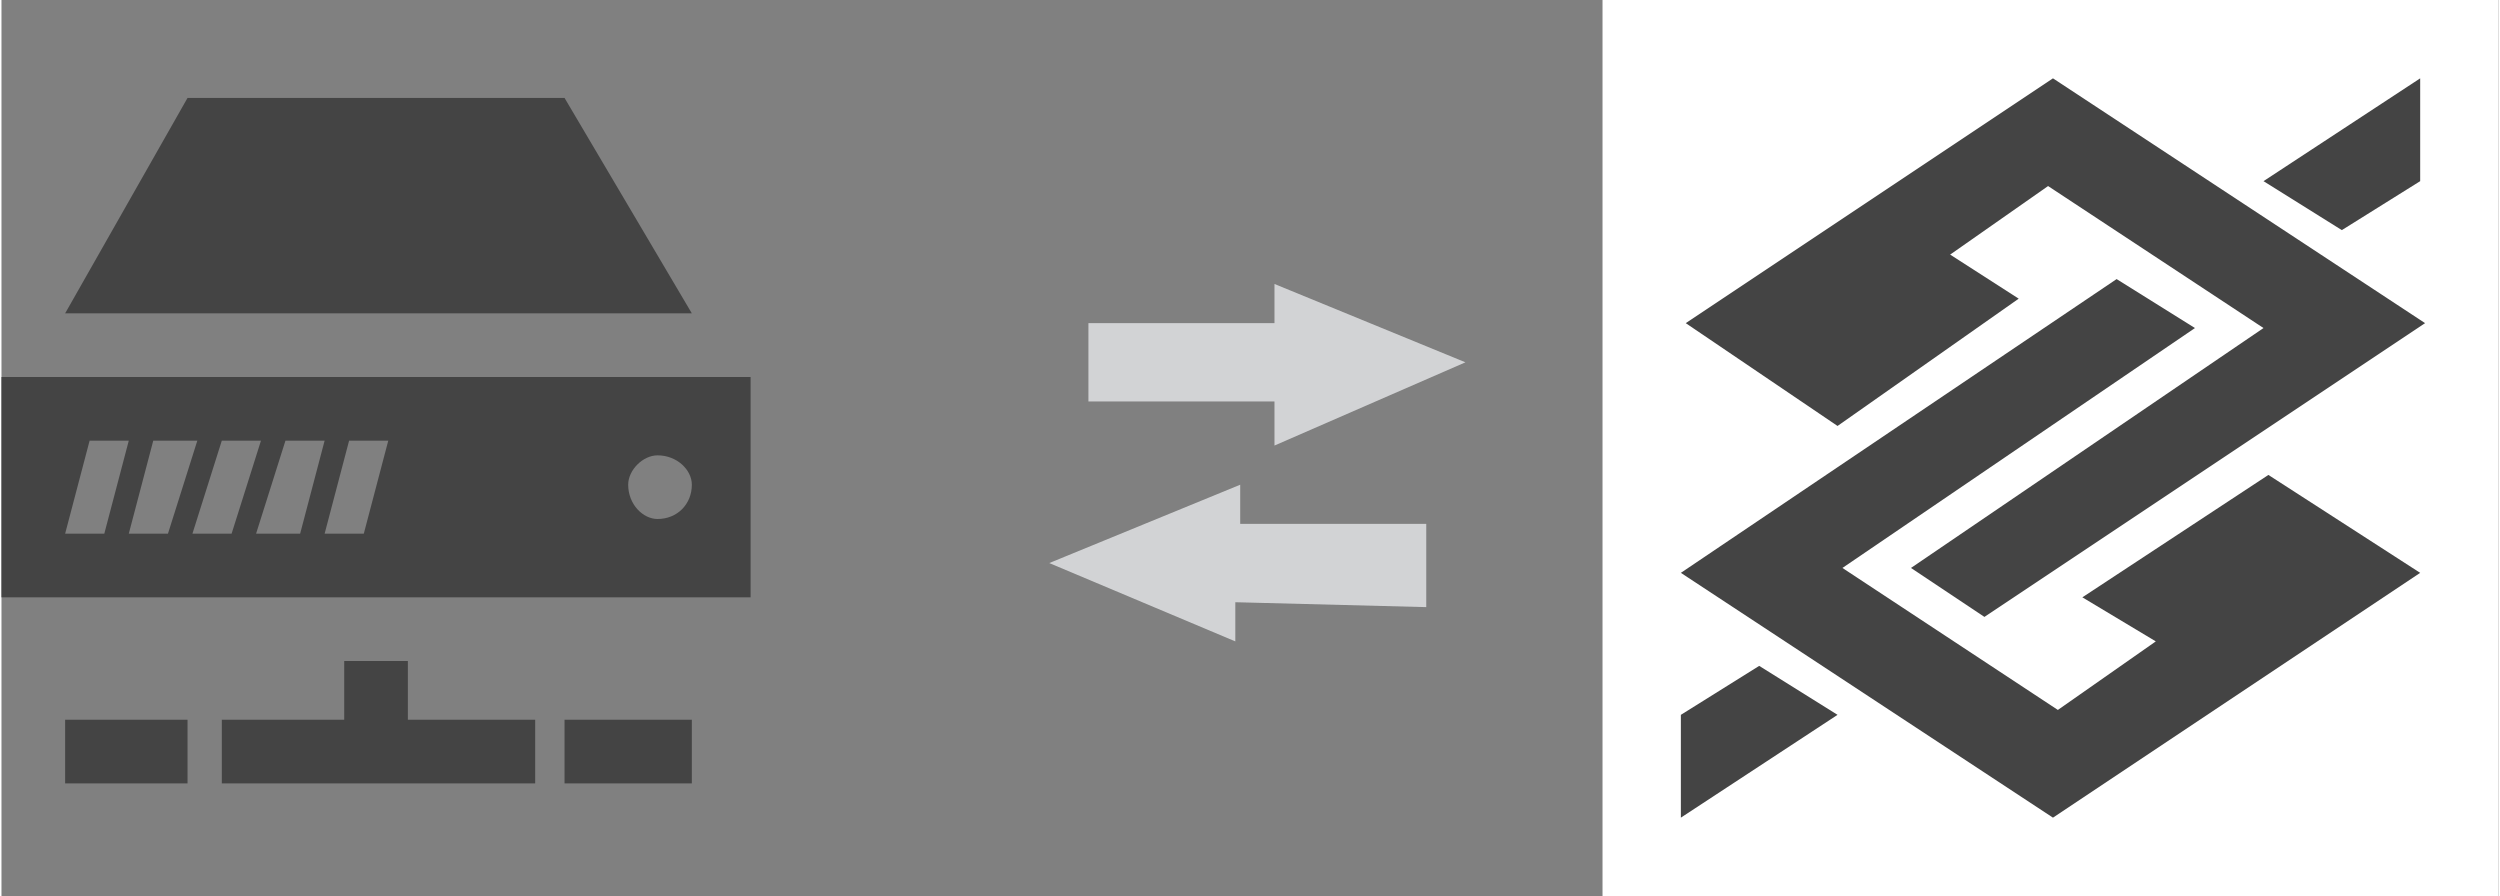 <?xml version="1.0" encoding="UTF-8"?>
<!DOCTYPE svg PUBLIC "-//W3C//DTD SVG 1.1//EN" "http://www.w3.org/Graphics/SVG/1.1/DTD/svg11.dtd">
<!-- Creator: CorelDRAW X7 -->
<svg xmlns="http://www.w3.org/2000/svg" xml:space="preserve" width="1024px" height="367px" version="1.1" style="shape-rendering:geometricPrecision; text-rendering:geometricPrecision; image-rendering:optimizeQuality; fill-rule:evenodd; clip-rule:evenodd"
viewBox="0 0 510 183"
 xmlns:xlink="http://www.w3.org/1999/xlink"
 enable-background="new 0 0 612 792">
 <rect x="0" y="0" width="510" height="183" fill="#808080" stroke="none"/>
 <defs>
  <style type="text/css">
   <![CDATA[
    .fil1 {fill:#444444}
    .fil0 {fill:white}
    .fil2 {fill:#D2D3D5;fill-rule:nonzero}
   ]]>
  </style>
 </defs>
 <g id="Camada_x0020_1">
  <g id="banco-do-brasil.svg">
   <g>
    <polygon class="fil0" points="327,0 510,0 510,183 327,183 "/>
    <polygon class="fil1" points="419,16 344,66 375,87 412,61 398,52 418,38 462,67 462,67 390,116 405,126 495,66 495,66 "/>
    <polygon class="fil1" points="494,16 462,37 478,47 494,37 "/>
    <polygon class="fil1" points="343,167 375,146 359,136 343,146 "/>
    <polygon class="fil1" points="419,167 494,117 463,97 425,122 440,131 420,145 376,116 376,116 448,67 432,57 343,117 343,117 "/>
   </g>
  </g>
  <path id="iconmonstr-server-1.svg" class="fil1" d="M83 135l-13 0 0 12 -25 0 0 13 64 0 0 -13 -26 0 0 -12zm58 12l-26 0 0 13 26 0 0 -13 0 0zm-103 0l-25 0 0 13 25 0 0 -13 0 0zm115 -70l-153 0 0 45 153 0 0 -45zm-140 32l5 -19 8 0 -5 19 -8 0zm13 0l5 -19 9 0 -6 19 -8 0zm13 0l6 -19 8 0 -6 19 -8 0zm13 0l6 -19 8 0 -5 19 -9 0zm22 0l-8 0 5 -19 8 0 -5 19zm60 -3c-3,0 -6,-3 -6,-7 0,-3 3,-6 6,-6 4,0 7,3 7,6 0,4 -3,7 -7,7zm7 -42l-128 0 25 -44 77 0 26 44z"/>
  <g id="_1983245310288">
   <path class="fil2" d="M222 82l38 0 0 9 39 -17 -39 -16 0 8 -38 0 0 16zm19 0m19 4m20 -4m0 -16m-20 -4m-19 4m-19 8"/>
   <path class="fil2" d="M291 124l-39 -1 0 8 -38 -16 39 -16 0 8 38 0 0 17zm-19 -1m-20 4m-19 -4m0 -16m20 -4m19 4m19 8"/>
  </g>
 </g>
</svg>
